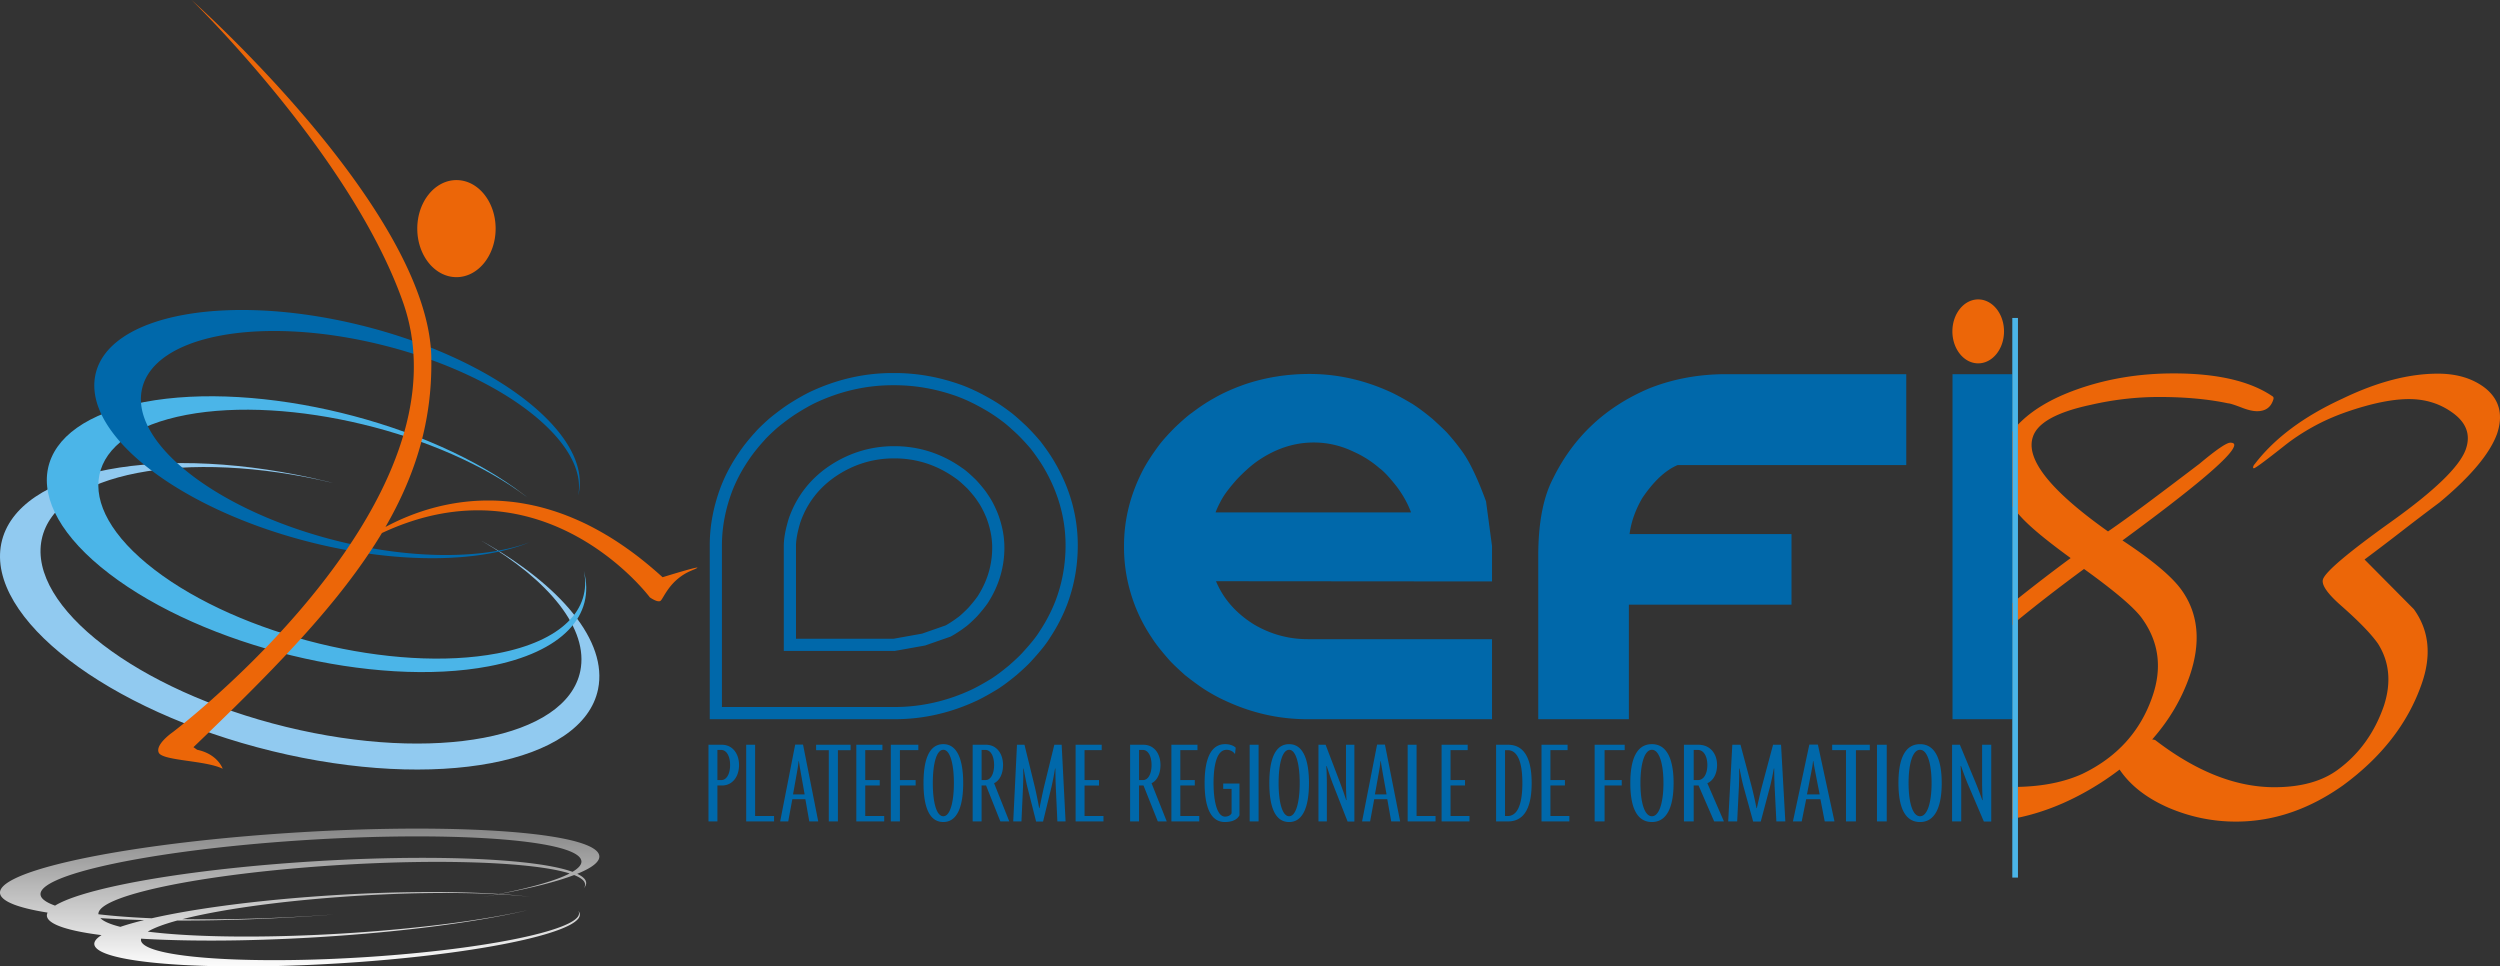 <svg xmlns="http://www.w3.org/2000/svg" viewBox="0 0 600 231.951" style="enable-background:new 0 0 600 231.951" xml:space="preserve"><rect x="0" y="0" width="600" height="231.951" fill="#333333" stroke="none"/><path style="fill:#91caf0" d="M139.268 161.054c-3.308 16.124-34.921 22.12-70.618 13.4-35.698-8.715-61.954-28.85-58.646-44.97 3.287-16.017 34.523-22.038 69.933-13.565-.46-.115-.916-.232-1.373-.348-39.555-9.657-74.59-3.008-78.252 14.854-3.667 17.86 25.425 40.175 64.974 49.835 39.553 9.66 74.586 3 78.25-14.855 2.372-11.547-8.95-24.957-27.947-35.603 16.203 9.46 25.756 21.139 23.68 31.252z"/><path style="fill:#4bb5e8" d="M119.34 156.817c-24.824 4.713-61.65-4.277-82.264-20.09-20.611-15.805-17.2-32.44 7.623-37.15 24.66-4.68 61.17 4.172 81.859 19.782-.265-.197-.522-.401-.787-.608-22.837-17.513-63.646-27.48-91.155-22.26-27.506 5.215-31.286 23.65-8.448 41.162 22.848 17.518 63.656 27.484 91.151 22.262 17.787-3.374 25.654-12.273 22.814-22.877 1.914 9.186-5.226 16.822-20.792 19.78z"/><linearGradient id="a" gradientUnits="userSpaceOnUse" x1="71.922" y1="-.821" x2="71.922" y2="35.333" gradientTransform="matrix(1 0 0 -1 0 232)"><stop offset="0" style="stop-color:#fff"/><stop offset="1" style="stop-color:gray"/></linearGradient><path style="fill:url(#a)" d="m139.296 210.127-.081-.05a8.236 8.236 0 0 0-.676-.36c2.905-1.18 4.691-2.366 5.17-3.517.004-.007.006-.014.009-.022.038-.094.07-.188.09-.281.005-.024.006-.047.01-.07.014-.08.025-.16.026-.239 0-.038-.006-.076-.01-.114-.004-.066-.007-.131-.021-.197-.012-.056-.034-.113-.053-.17-.016-.047-.027-.095-.048-.142a1.95 1.95 0 0 0-.175-.314c-3.665-5.357-38.698-7.354-78.25-4.456-39.55 2.898-68.642 9.591-64.975 14.95.102.15.236.295.385.438l.098.093c.15.132.318.263.508.39.056.039.118.077.178.114a7.975 7.975 0 0 0 .86.47 15.19 15.19 0 0 0 1.673.678c.2.07.415.137.63.205a32.522 32.522 0 0 0 1.688.474l.08.02c1.43.36 3.078.688 4.926.983l.088.015c-1.126 2.246 3.286 4.19 12.943 5.404-1.548.968-2.108 1.927-1.485 2.838 2.97 4.337 31.349 5.954 63.386 3.608 32.042-2.347 55.605-7.77 52.64-12.108a3.28 3.28 0 0 0-.123-.153c2.355 3.91-18.81 8.75-47.537 10.854-28.914 2.116-54.528.66-57.205-3.26a1.124 1.124 0 0 1-.182-.93c.254.015.495.032.753.047 27.509 1.565 68.318-1.423 91.155-6.677l.787-.188c-20.69 4.69-57.199 7.343-81.86 5.941-3.513-.2-6.581-.475-9.23-.808 1.468-.894 3.881-1.795 7.073-2.667 10.934.034 23.238-.388 36.023-1.324.457-.037.912-.069 1.373-.108-13.014.935-25.457 1.28-36.164 1.107 8.579-2.191 22.037-4.166 37.773-5.318 14.198-1.04 27.586-1.214 37.867-.661-1.23.24-2.503.476-3.824.707 1.363-.229 2.681-.463 3.963-.7 2.79.153 5.364.355 7.643.613-2.19-.272-4.638-.498-7.303-.676 7.625-1.422 13.75-2.977 17.895-4.556l.004.001c.857.34 1.506.7 1.947 1.075.01.008.023.016.032.025.11.095.194.193.277.291.041.05.085.099.12.149a1.565 1.565 0 0 1 .213.462c.02.075.036.15.04.225.005.09-.006.18-.022.27-.01.062-.013.122-.032.183-.05.155-.123.311-.233.47.16-.18.276-.357.367-.533.034-.064.052-.127.077-.19.04-.11.073-.217.088-.324.012-.079.017-.157.014-.235a1.299 1.299 0 0 0-.04-.252c-.022-.09-.04-.181-.08-.27-.012-.028-.036-.055-.05-.082-.135-.258-.353-.51-.651-.755-.008-.006-.013-.013-.02-.019a5.198 5.198 0 0 0-.542-.374zm-70.646-8.196c35.697-2.612 67.31-.81 70.618 4.026.082.118.139.238.184.358.012.031.021.062.031.094.032.106.054.213.058.32 0 .014.004.027.004.04.01.806-.742 1.637-2.145 2.473-.89-.326-1.965-.634-3.214-.923l-.293-.066a49.889 49.889 0 0 0-2.187-.437 68.388 68.388 0 0 0-2.409-.389 102.389 102.389 0 0 0-3.416-.433c-.681-.075-1.384-.148-2.111-.216l-.61-.055a160.73 160.73 0 0 0-2.498-.206l-.394-.028c-.953-.068-1.93-.133-2.949-.191-27.495-1.567-68.303 1.423-91.151 6.68-.762.174-1.489.35-2.191.526-.208.051-.399.103-.601.155-.482.124-.96.247-1.413.371-.23.063-.446.126-.669.189-.4.113-.797.226-1.173.34-.222.066-.433.132-.646.198a56.848 56.848 0 0 0-1.618.531 42.122 42.122 0 0 0-1.426.523c-.29.113-.564.226-.83.34-.14.059-.285.119-.419.178-.28.125-.537.249-.787.373-.094.046-.197.093-.287.14-.307.16-.589.317-.846.475l-.053.03a15.081 15.081 0 0 1-1.151-.462 9.058 9.058 0 0 1-.788-.403l-.133-.077a5.052 5.052 0 0 1-.55-.386c-.04-.033-.09-.066-.129-.1a2.69 2.69 0 0 1-.454-.492c-3.308-4.84 22.948-10.874 58.646-13.496zm-39.756 20.512c-2.46-.611-4.06-1.319-4.804-2.093 3.259.214 6.77.371 10.505.467-2.171.531-4.078 1.076-5.7 1.626zm46.623-7.286c-15.832 1.16-29.588 3.07-39.102 5.23-4.798-.204-9.109-.529-12.798-.967v-.001c-.009-.111 0-.224.024-.337l.005-.03c.025-.108.065-.217.118-.326l.026-.05c.056-.106.125-.213.209-.32l.048-.059c.088-.107.186-.215.3-.323l.056-.049c.507-.463 1.265-.937 2.268-1.417.064-.03.12-.06.186-.091.185-.086.388-.172.588-.259.125-.053.246-.107.378-.161.19-.078.394-.157.597-.235.162-.062.323-.125.493-.187a39.52 39.52 0 0 1 1.224-.427 49.199 49.199 0 0 1 1.363-.431c.218-.066.437-.132.665-.199.273-.079.557-.158.842-.237.222-.062.44-.124.67-.185.334-.09.684-.179 1.035-.268.2-.051.393-.103.6-.154.568-.14 1.154-.281 1.764-.422 20.613-4.742 57.44-7.441 82.265-6.025 1.006.057 1.976.12 2.911.19.11.008.209.017.317.026.822.062 1.625.127 2.39.198l.295.03c.76.072 1.5.147 2.204.228l.234.029c.712.083 1.4.17 2.054.26l.157.024c.67.095 1.312.193 1.918.297l.083.015c.623.107 1.216.218 1.772.333l.033.008c.567.118 1.1.24 1.596.367l.012.003c.496.127.957.258 1.382.392l.012.004c-3.24 1.688-9.133 3.382-16.967 4.925-11.648-.77-27.431-.63-44.227.601z"/><path style="fill:#0068aa" d="M309.398 178.599c-3.518 0-4.76 3.92-4.76 9.342s1.242 9.344 4.76 9.344c3.429 0 4.758-3.923 4.758-9.344s-1.33-9.342-4.758-9.342zm0 17.302c-1.672 0-2.533-3.403-2.533-7.96 0-4.554.86-7.988 2.533-7.988 1.63 0 2.53 3.434 2.53 7.988 0 4.557-.9 7.96-2.53 7.96zm13.64-8.276c0 1.268.041 2.937.126 4.413h-.085c-.428-1.384-1.03-3.029-1.546-4.413l-3.386-8.884h-1.715v18.398h2.015v-8.853c0-1.27-.041-2.941-.13-4.442h.089c.471 1.441 1.03 3.145 1.54 4.442l3.476 8.883h1.631V178.74h-2.015v8.884zm7.462-8.914-3.605 18.428h1.93l.986-5.332h3.136l.943 5.332h2.143l-3.644-18.428h-1.89zm-.517 11.943.944-5.28c.13-.775.3-1.644.385-2.68h.089c.128 1.036.297 1.873.425 2.68l.947 5.28h-2.79zm104.256-11.943-3.934 18.428h2.104l1.075-5.332h3.418l1.031 5.332h2.34l-3.978-18.428h-2.056zm-.567 11.943 1.027-5.28c.146-.775.332-1.644.425-2.68h.094c.14 1.036.325 1.873.469 2.68l1.03 5.28h-3.045zm-133.754 6.485h2.144V178.74h-2.144v18.398zm-16.642-8.62h3.475v-1.299h-3.475v-7.18h4.116v-1.3h-6.261v18.399h6.692v-1.295h-4.547v-7.324zm-4.76-4.906c0-2.706-1.5-4.872-4.117-4.872h-3.174v18.398h2.147v-8.62h1.071l3.43 8.62h2.144l-3.644-9.166c1.243-.581 2.143-2.166 2.143-4.36zm-4.205 3.607h-.94v-7.237h.9c1.284 0 2.102 1.498 2.102 3.63 0 2.137-.818 3.607-2.062 3.607zm19.259 2.105h2.014v5.856c-.257.49-.815.807-1.585.807-1.845 0-2.745-3.49-2.745-8.047 0-4.554.858-7.988 3.13-7.988.987 0 1.713.55 2.017 1.039l.17-1.529c-.342-.404-1.287-.864-2.53-.864-3.601 0-4.933 3.863-4.933 9.342 0 5.508 1.332 9.344 4.849 9.344 1.756 0 2.957-.547 3.517-1.615v-7.613h-3.904v1.268zm89.141 7.814h2.386v-8.62h4.12v-1.299h-4.12v-7.18h4.824v-1.3h-7.21v18.399zM339.98 178.74h-2.143v18.398h6.693v-1.295h-4.55v-17.103zm21.96 0h-2.876v18.398h2.876c3.172 0 5.659-2.217 5.659-9.198 0-6.98-2.487-9.2-5.66-9.2zm-.087 17.103h-.645V180.04h.645c1.976 0 3.516 2.017 3.516 7.9s-1.54 7.904-3.516 7.904zm50.244-12.231c0-2.706-1.633-4.872-4.49-4.872h-3.461v18.398h2.34v-8.62h1.167l3.746 8.62h2.34l-3.977-9.166c1.354-.581 2.335-2.166 2.335-4.36zm-4.582 3.607h-1.029v-7.237h.984c1.4 0 2.292 1.498 2.292 3.63 0 2.137-.892 3.607-2.247 3.607zm32.204-7.18h3.32v17.099h2.385V180.04h3.325v-1.3h-9.03v1.3zm-67.616 8.48h3.475v-1.3h-3.475v-7.18h4.115v-1.3h-6.258v18.399h6.693v-1.295h-4.55v-7.324zm22.028-68.96c2.727-4.046 5.559-6.697 8.505-7.947h54.868V89.809h-44.215c-6.185.107-11.98 1.233-17.39 3.365-10.56 4.454-18.288 11.685-23.183 21.696-2.356 4.527-3.534 10.71-3.534 18.547v39.195h21.747v-27.488h39.031v-16.948h-38.864c.368-2.873 1.382-5.742 3.035-8.615zm31.403 59.18-2.715 10.153c-.375 1.47-.796 3.374-1.174 5.046h-.091a92.024 92.024 0 0 0-1.126-5.046l-2.71-10.152h-1.965l-.984 18.398h2.153l.42-8.448c.046-1.324.094-2.596.046-4.238h.092c.331 1.585.608 2.998.938 4.238l2.34 8.478h1.825l2.246-8.478c.327-1.324.607-2.685.89-4.238h.092c0 1.614.045 2.914.094 4.238l.423 8.448h2.15l-1.027-18.398h-1.917zm-77.406 9.78h3.475v-1.3h-3.475v-7.18h4.115v-1.3h-6.26v18.399h6.69v-1.295h-4.545v-7.324zm3.223-79.555c-1.142-1.658-2.484-3.35-4.033-5.084-.661-.695-1.802-1.78-3.422-3.255-1.8-1.507-3.42-2.722-4.856-3.642-1.842-1.104-3.477-2.006-4.911-2.705-6.444-3.016-13.05-4.526-19.82-4.526-5.448 0-10.618.829-15.513 2.483-2.836.993-5.3 2.1-7.398 3.312-1.62.884-3.402 2.06-5.352 3.533-.775.516-2.098 1.655-3.975 3.423-1.693 1.693-3.002 3.148-3.919 4.36-1.472 1.987-2.67 3.81-3.589 5.467-3.205 5.997-4.802 12.22-4.802 18.659v.388c0 4.747.88 9.42 2.649 14.02a39.128 39.128 0 0 0 4.03 7.675c.88 1.398 2.299 3.198 4.25 5.407.736.813 1.969 1.988 3.697 3.535 1.767 1.397 3.295 2.52 4.584 3.367 1.802 1.14 3.44 2.04 4.912 2.704 6.405 3.021 13.027 4.526 19.873 4.526h44.33v-19.21h-44.22c-4.6 0-8.905-1.173-12.915-3.534-4.308-2.685-7.343-6.142-9.11-10.376l66.244.053v-8.5l-1.436-10.71c-1.84-5.043-3.608-8.832-5.298-11.37zm-59.623 14.018c.405-1.066.94-2.177 1.605-3.339.661-1.158 1.82-2.676 3.477-4.553 1.58-1.656 3.054-2.999 4.415-4.03 4.452-3.237 9.148-4.86 14.078-4.86 3.312 0 6.494.74 9.55 2.208a24.906 24.906 0 0 1 6.183 3.922c1.03.736 2.43 2.226 4.195 4.471 1.508 2.023 2.649 4.082 3.422 6.181h-46.925zM460.82 178.6c-3.837 0-5.193 3.92-5.193 9.342s1.356 9.344 5.193 9.344c3.744 0 5.194-3.923 5.194-9.344s-1.45-9.342-5.194-9.342zm0 17.302c-1.824 0-2.761-3.403-2.761-7.96 0-4.554.937-7.988 2.76-7.988 1.778 0 2.762 3.434 2.762 7.988 0 4.557-.984 7.96-2.761 7.96zM195.868 180.04h3.04v17.099h2.189V180.04h3.046v-1.3h-8.275v1.3zm64.42 8.48h3.472v-1.3h-3.472v-7.18h4.118v-1.3h-6.262v18.399h6.69v-1.295h-4.546v-7.324zm208.314-98.711v82.803h14.353V89.808h-14.353zm-260.945 98.71h3.478v-1.299h-3.478v-7.18h4.124v-1.3h-6.267v18.399h6.693v-1.295h-4.55v-7.324zm-34.405-9.778h-3.218v18.398h2.144v-8.62h1.074c2.575 0 4.118-2.163 4.118-4.906 0-2.706-1.543-4.872-4.118-4.872zm-.13 8.48h-.944v-7.238h.902c1.289 0 2.144 1.498 2.144 3.63 0 2.137-.855 3.607-2.101 3.607zM86.27 77.988c-32.037-7.822-60.416-2.436-63.386 12.025-2.967 14.475 20.599 32.546 52.633 40.37 20.721 5.055 39.905 4.593 51.678-.277-10.69 4.026-27.521 4.284-45.649-.14-28.917-7.064-50.182-23.37-47.501-36.43 2.677-13.059 28.291-17.919 57.205-10.854 28.726 7.014 49.892 23.154 47.537 36.166.044-.16.084-.328.124-.497 2.964-14.465-20.6-32.537-52.641-40.363zm94.96 100.752h-2.143v18.398h6.69v-1.295h-4.546v-17.103zm32.564 18.398h2.186v-8.62h3.774v-1.299h-3.774v-7.18h4.417v-1.3h-6.603v18.399zm-22.951-18.428-3.605 18.428h1.935l.984-5.332h3.128l.945 5.332h2.146l-3.647-18.428h-1.886zm-.517 11.943.945-5.28c.13-.775.3-1.644.387-2.68h.084c.127 1.036.3 1.873.43 2.68l.941 5.28h-2.787zm285.378-3.029c0 1.268.046 2.937.135 4.413h-.09c-.466-1.384-1.125-3.029-1.685-4.413l-3.697-8.884h-1.87v18.398h2.198v-8.853c0-1.27-.046-2.941-.142-4.442h.096c.515 1.441 1.123 3.145 1.681 4.442l3.795 8.883h1.773V178.74h-2.194v8.884zm-25.226 9.514h2.34V178.74h-2.34v18.398zm-54.01-18.54c-3.836 0-5.192 3.92-5.192 9.342s1.356 9.344 5.192 9.344c3.745 0 5.195-3.923 5.195-9.344s-1.45-9.342-5.195-9.342zm0 17.302c-1.823 0-2.76-3.403-2.76-7.96 0-4.554.937-7.988 2.76-7.988 1.778 0 2.761 3.434 2.761 7.988 0 4.557-.983 7.96-2.76 7.96zm-143.492-85.227c-.847-1.434-1.95-3.038-3.31-4.801a57.473 57.473 0 0 0-3.369-3.646c-1.731-1.617-2.946-2.684-3.644-3.199-1.765-1.362-3.515-2.522-5.245-3.48-2.242-1.288-4.452-2.337-6.621-3.145-5.301-1.915-10.655-2.873-16.066-2.873h-.498c-6.81 0-13.414 1.512-19.816 4.529-1.437.7-3.056 1.617-4.858 2.759-1.437.92-3.057 2.115-4.859 3.587-1.657 1.476-2.797 2.577-3.422 3.314-1.585 1.733-2.927 3.423-4.033 5.08-1.728 2.54-3.125 5.169-4.192 7.893-1.767 4.638-2.67 9.277-2.704 13.911v42.01h44.382c6.843 0 13.47-1.506 19.874-4.527 1.434-.698 3.054-1.602 4.856-2.704 1.328-.846 2.853-1.988 4.583-3.425 1.731-1.507 2.961-2.685 3.697-3.534 1.988-2.17 3.406-3.952 4.253-5.35a40.782 40.782 0 0 0 4.03-7.727c1.765-4.605 2.65-9.425 2.65-14.466 0-7.066-1.896-13.802-5.688-20.206zm.312 33.602a38.062 38.062 0 0 1-3.742 7.175l-.035.052-.032.052c-.739 1.22-2.054 2.866-3.908 4.89l-.026.03-.026.03c-.445.514-1.393 1.488-3.383 3.223-1.628 1.35-3.06 2.42-4.213 3.156-1.73 1.058-3.28 1.923-4.578 2.554-5.972 2.818-12.239 4.246-18.624 4.246h-41.454v-39.06c.031-4.26.877-8.598 2.503-12.864.98-2.502 2.287-4.963 3.9-7.335 1.02-1.527 2.284-3.118 3.759-4.73l.037-.04.035-.043c.356-.42 1.182-1.277 3.09-2.98 1.69-1.377 3.215-2.503 4.525-3.341 1.685-1.068 3.224-1.943 4.54-2.584 5.983-2.82 12.23-4.25 18.567-4.25h.498c5.042 0 10.113.909 15.043 2.69 2.015.75 4.096 1.74 6.225 2.962 1.598.886 3.239 1.975 4.875 3.238l.026.02.026.018c.41.303 1.323 1.06 3.345 2.947a54.954 54.954 0 0 1 3.124 3.378c1.255 1.63 2.288 3.129 3.072 4.456 3.503 5.914 5.278 12.21 5.278 18.714 0 4.652-.826 9.168-2.447 13.396zm-13.817-21.039-.015-.035c-.742-1.815-1.518-3.286-2.369-4.493-.588-.93-1.493-2.057-2.764-3.443l-.058-.062-.06-.06c-1.454-1.41-2.463-2.28-3.258-2.804-4.895-3.489-10.39-5.257-16.337-5.257-5.725 0-11.055 1.657-15.859 4.94-4.474 3.109-7.646 7.27-9.428 12.368l-.02.056-.017.058c-.746 2.447-1.13 4.489-1.174 6.243l-.002.038V156.22H214.758l.257-.045 6.79-1.217.23-.041.22-.077 5.686-1.986.242-.084.224-.126a29.632 29.632 0 0 0 3.193-2.1c.446-.305 1.152-.876 2.801-2.522l.057-.058.054-.06c1.027-1.146 1.883-2.208 2.542-3.155l.03-.044.03-.044c2.615-4.069 3.941-8.519 3.941-13.23 0-2.664-.528-5.409-1.57-8.158l-.014-.036zm-4.82 19.84c-.59.848-1.363 1.807-2.319 2.873-1.178 1.175-1.987 1.914-2.43 2.207a26.782 26.782 0 0 1-2.926 1.933l-5.687 1.986-6.79 1.216h-23.46v-22.47c.037-1.47.386-3.293 1.048-5.464 1.582-4.527 4.363-8.17 8.335-10.93 4.309-2.944 9.035-4.417 14.188-4.417 5.374 0 10.267 1.585 14.684 4.747.627.405 1.58 1.234 2.872 2.488 1.177 1.283 2.005 2.315 2.484 3.088.736 1.03 1.435 2.359 2.096 3.976.92 2.43 1.381 4.804 1.381 7.121 0 4.159-1.158 8.04-3.477 11.646zm18.386 35.664-2.488 10.152c-.341 1.47-.727 3.374-1.071 5.046h-.085a104.629 104.629 0 0 0-1.03-5.046l-2.487-10.152h-1.803l-.896 18.398h1.971l.384-8.448c.042-1.324.084-2.596.042-4.238h.088c.302 1.585.558 2.998.857 4.238l2.146 8.478h1.67l2.06-8.478c.3-1.324.557-2.685.814-4.238h.088c0 1.614.042 2.914.084 4.238l.386 8.448h1.972l-.94-18.398h-1.762zm-26.635-.142c-3.517 0-4.758 3.92-4.758 9.342s1.24 9.344 4.758 9.344c3.432 0 4.763-3.923 4.763-9.344s-1.331-9.342-4.763-9.342zm0 17.302c-1.673 0-2.527-3.403-2.527-7.96 0-4.554.854-7.988 2.527-7.988 1.63 0 2.53 3.434 2.53 7.988 0 4.557-.9 7.96-2.53 7.96zm14.327-12.288c0-2.706-1.5-4.872-4.118-4.872h-3.173v18.398h2.144v-8.62h1.072l3.432 8.62h2.143l-3.647-9.166c1.247-.581 2.147-2.166 2.147-4.36zm-4.202 3.607h-.945v-7.237h.902c1.286 0 2.098 1.498 2.098 3.63 0 2.137-.812 3.607-2.055 3.607z"/><path style="fill:#4bb5e8" d="M482.955 76.31V210.62h1.355V76.31z"/><path style="fill:#ec6608" d="M596.499 93.177c-2.987-2.334-6.796-3.499-11.412-3.499-6.995 0-14.633 2.005-22.923 6.01-9.248 4.25-16.237 9.457-20.972 15.617-.226.238-.373.478-.425.716-.057.242 0 .362.17.362.333 0 2.843-1.857 7.525-5.566 1.974-1.554 4.175-3.004 6.6-4.352 2.417-1.347 5.07-2.527 7.948-3.545 6.03-2.093 11.079-3.141 15.139-3.141 3.834 0 7.217 1.018 10.15 3.052 3.604 2.454 4.76 5.475 3.467 9.063-1.47 4.07-7.388 9.814-17.762 17.23s-15.873 12.058-16.493 13.913c-.398 1.315 1.046 3.406 4.314 6.279 4.287 3.767 7.243 6.82 8.88 9.15 2.764 4.37 3.242 9.335 1.437 14.9-2.253 6.522-5.977 11.667-11.163 15.436-3.779 2.75-8.827 4.127-15.139 4.127-9.248 0-18.775-3.77-28.586-11.31a3.175 3.175 0 0 0-.732-.152c4.064-4.592 7.077-9.693 9.024-15.31 2.704-7.968 2.084-14.77-1.864-20.405-2.253-3.234-7.02-7.251-14.29-12.046 16.916-12.406 25.819-19.9 26.727-22.477.277-.659 0-.984-.851-.984-.9 0-3.354 1.675-7.357 5.028-4.964 3.777-9.23 7-12.814 9.668-3.58 2.665-6.636 4.867-9.173 6.604-13.871-9.828-19.876-17.409-18.014-22.743 1.121-3.355 5.75-5.906 13.867-7.639 5.47-1.258 10.938-1.887 16.412-1.887 6.252 0 11.781.51 16.57 1.527.401 0 1.524.355 3.389 1.074 1.406.537 2.59.81 3.548.81 2.03 0 3.326-.932 3.893-2.784.114-.3.082-.541-.087-.72-5.357-3.705-13.306-5.564-23.85-5.564-8.285 0-16.044 1.29-23.258 3.866-6.118 2.181-10.806 4.994-14.084 8.43v21.335c.183.206.359.41.553.616 1.075 1.199 2.594 2.626 4.568 4.276 1.974 1.644 4.484 3.575 7.528 5.796a406.543 406.543 0 0 0-12.65 9.705v5.17c4.59-3.763 9.858-7.841 15.857-12.26 7.165 5.151 11.733 9.008 13.707 11.579 4.225 5.687 5.128 12.025 2.706 19.025-2.875 8.377-8.489 14.569-16.827 18.579-4.351 1.967-9.501 2.996-15.442 3.115v7.406c6.706-1.399 13.376-4.206 20.006-8.476a66.383 66.383 0 0 0 4.385-3.088c2.546 3.785 6.457 6.848 11.767 9.17 5.188 2.212 10.568 3.322 16.156 3.322 8.965 0 17.534-2.903 25.711-8.704 9.301-6.824 15.585-14.928 18.858-24.32 2.42-6.882 1.805-12.86-1.862-17.948l-11.842-11.934a595.125 595.125 0 0 0 8.967-6.821 623.88 623.88 0 0 1 8.965-6.822c7.498-6.222 12.121-11.723 13.869-16.512 1.525-4.543.592-8.196-2.791-10.947zm-113.615 56.81.071-.058v-5.205l-.07.057v5.206zm0-28.424c.023.03.049.058.071.087v-18.182c-.022.028-.048.055-.07.083v18.012zm-357.377-2.96a76.18 76.18 0 0 0-2.543-1.764c.828.549 1.62 1.118 2.405 1.69l.138.073zm357.377 77.95.071-.016v-7.667l-.07-.002v7.684zM109.55 66.517c5.192 0 9.402-5.213 9.402-11.65 0-6.428-4.21-11.644-9.402-11.644-5.193 0-9.403 5.216-9.403 11.645 0 6.436 4.21 11.649 9.403 11.649zm365.22 5.343c-3.421 0-6.196 3.436-6.196 7.67 0 4.241 2.775 7.675 6.197 7.675 3.417 0 6.192-3.434 6.192-7.675 0-4.234-2.775-7.67-6.192-7.67zm-315.75 66.673a95.893 95.893 0 0 0-3.052-2.663 88.924 88.924 0 0 0-2.013-1.64c-.134-.106-.27-.218-.404-.322a83.03 83.03 0 0 0-2.348-1.765c-.192-.139-.382-.272-.573-.407a77.45 77.45 0 0 0-1.89-1.305c-.186-.123-.372-.25-.557-.372a72.897 72.897 0 0 0-2.297-1.447c-.14-.084-.278-.162-.417-.245a68.553 68.553 0 0 0-1.923-1.1c-.203-.111-.405-.223-.607-.331-.756-.407-1.51-.8-2.259-1.165l-.042-.02a61.632 61.632 0 0 0-2.8-1.271 58.874 58.874 0 0 0-1.865-.76c-.122-.046-.244-.098-.366-.143a56.561 56.561 0 0 0-2.154-.765c-.18-.06-.358-.115-.537-.173-.576-.186-1.15-.36-1.72-.523-.168-.048-.337-.099-.505-.145-.7-.193-1.395-.37-2.085-.53-.128-.03-.256-.056-.384-.085-.581-.13-1.158-.25-1.73-.357a50.987 50.987 0 0 0-2.568-.424l-.035-.004a50.033 50.033 0 0 0-2.467-.268c-.58-.05-1.154-.09-1.724-.12-.081-.003-.164-.01-.246-.014-.65-.03-1.29-.044-1.926-.048h-.402c-.54.001-1.075.01-1.604.028l-.333.01c-.628.026-1.25.063-1.863.11l-.2.018c-.556.046-1.105.101-1.647.164l-.319.037a50.588 50.588 0 0 0-3.538.561l-.216.043c-1.174.234-2.31.503-3.408.8l-.045.012a54.436 54.436 0 0 0-11.445 4.573c7.225-12.498 11.212-25.431 11.01-40.094-.003-.26.002-.517-.003-.777C102.672 50.24 45.977 0 45.977 0s38.45 37.33 50.801 72.694c.51 1.461.936 2.928 1.287 4.398.01.041.023.082.032.123.146.615.268 1.23.387 1.846.027.143.063.286.09.429.095.523.169 1.047.246 1.57.035.239.08.476.111.715.016.12.026.243.04.364a46.988 46.988 0 0 1 .253 2.781c2.832 44.841-57.736 90.778-57.736 90.778s-4.282 2.94-3.392 4.932c.89 1.988 11.32 1.835 15.354 3.877 0 0-1.15-3.511-6.13-4.559l-.891-.626c17.922-17.195 32.836-32.265 42.929-47.729l.003-.005a113.84 113.84 0 0 0 2.235-3.553l.07-.11c39.128-18.32 64.287 15.433 64.287 15.433s1.787 1.292 2.528.87c.743-.426 2.119-5.088 7.528-7.318 5.41-2.226-6.989 1.624-6.989 1.624z"/></svg>